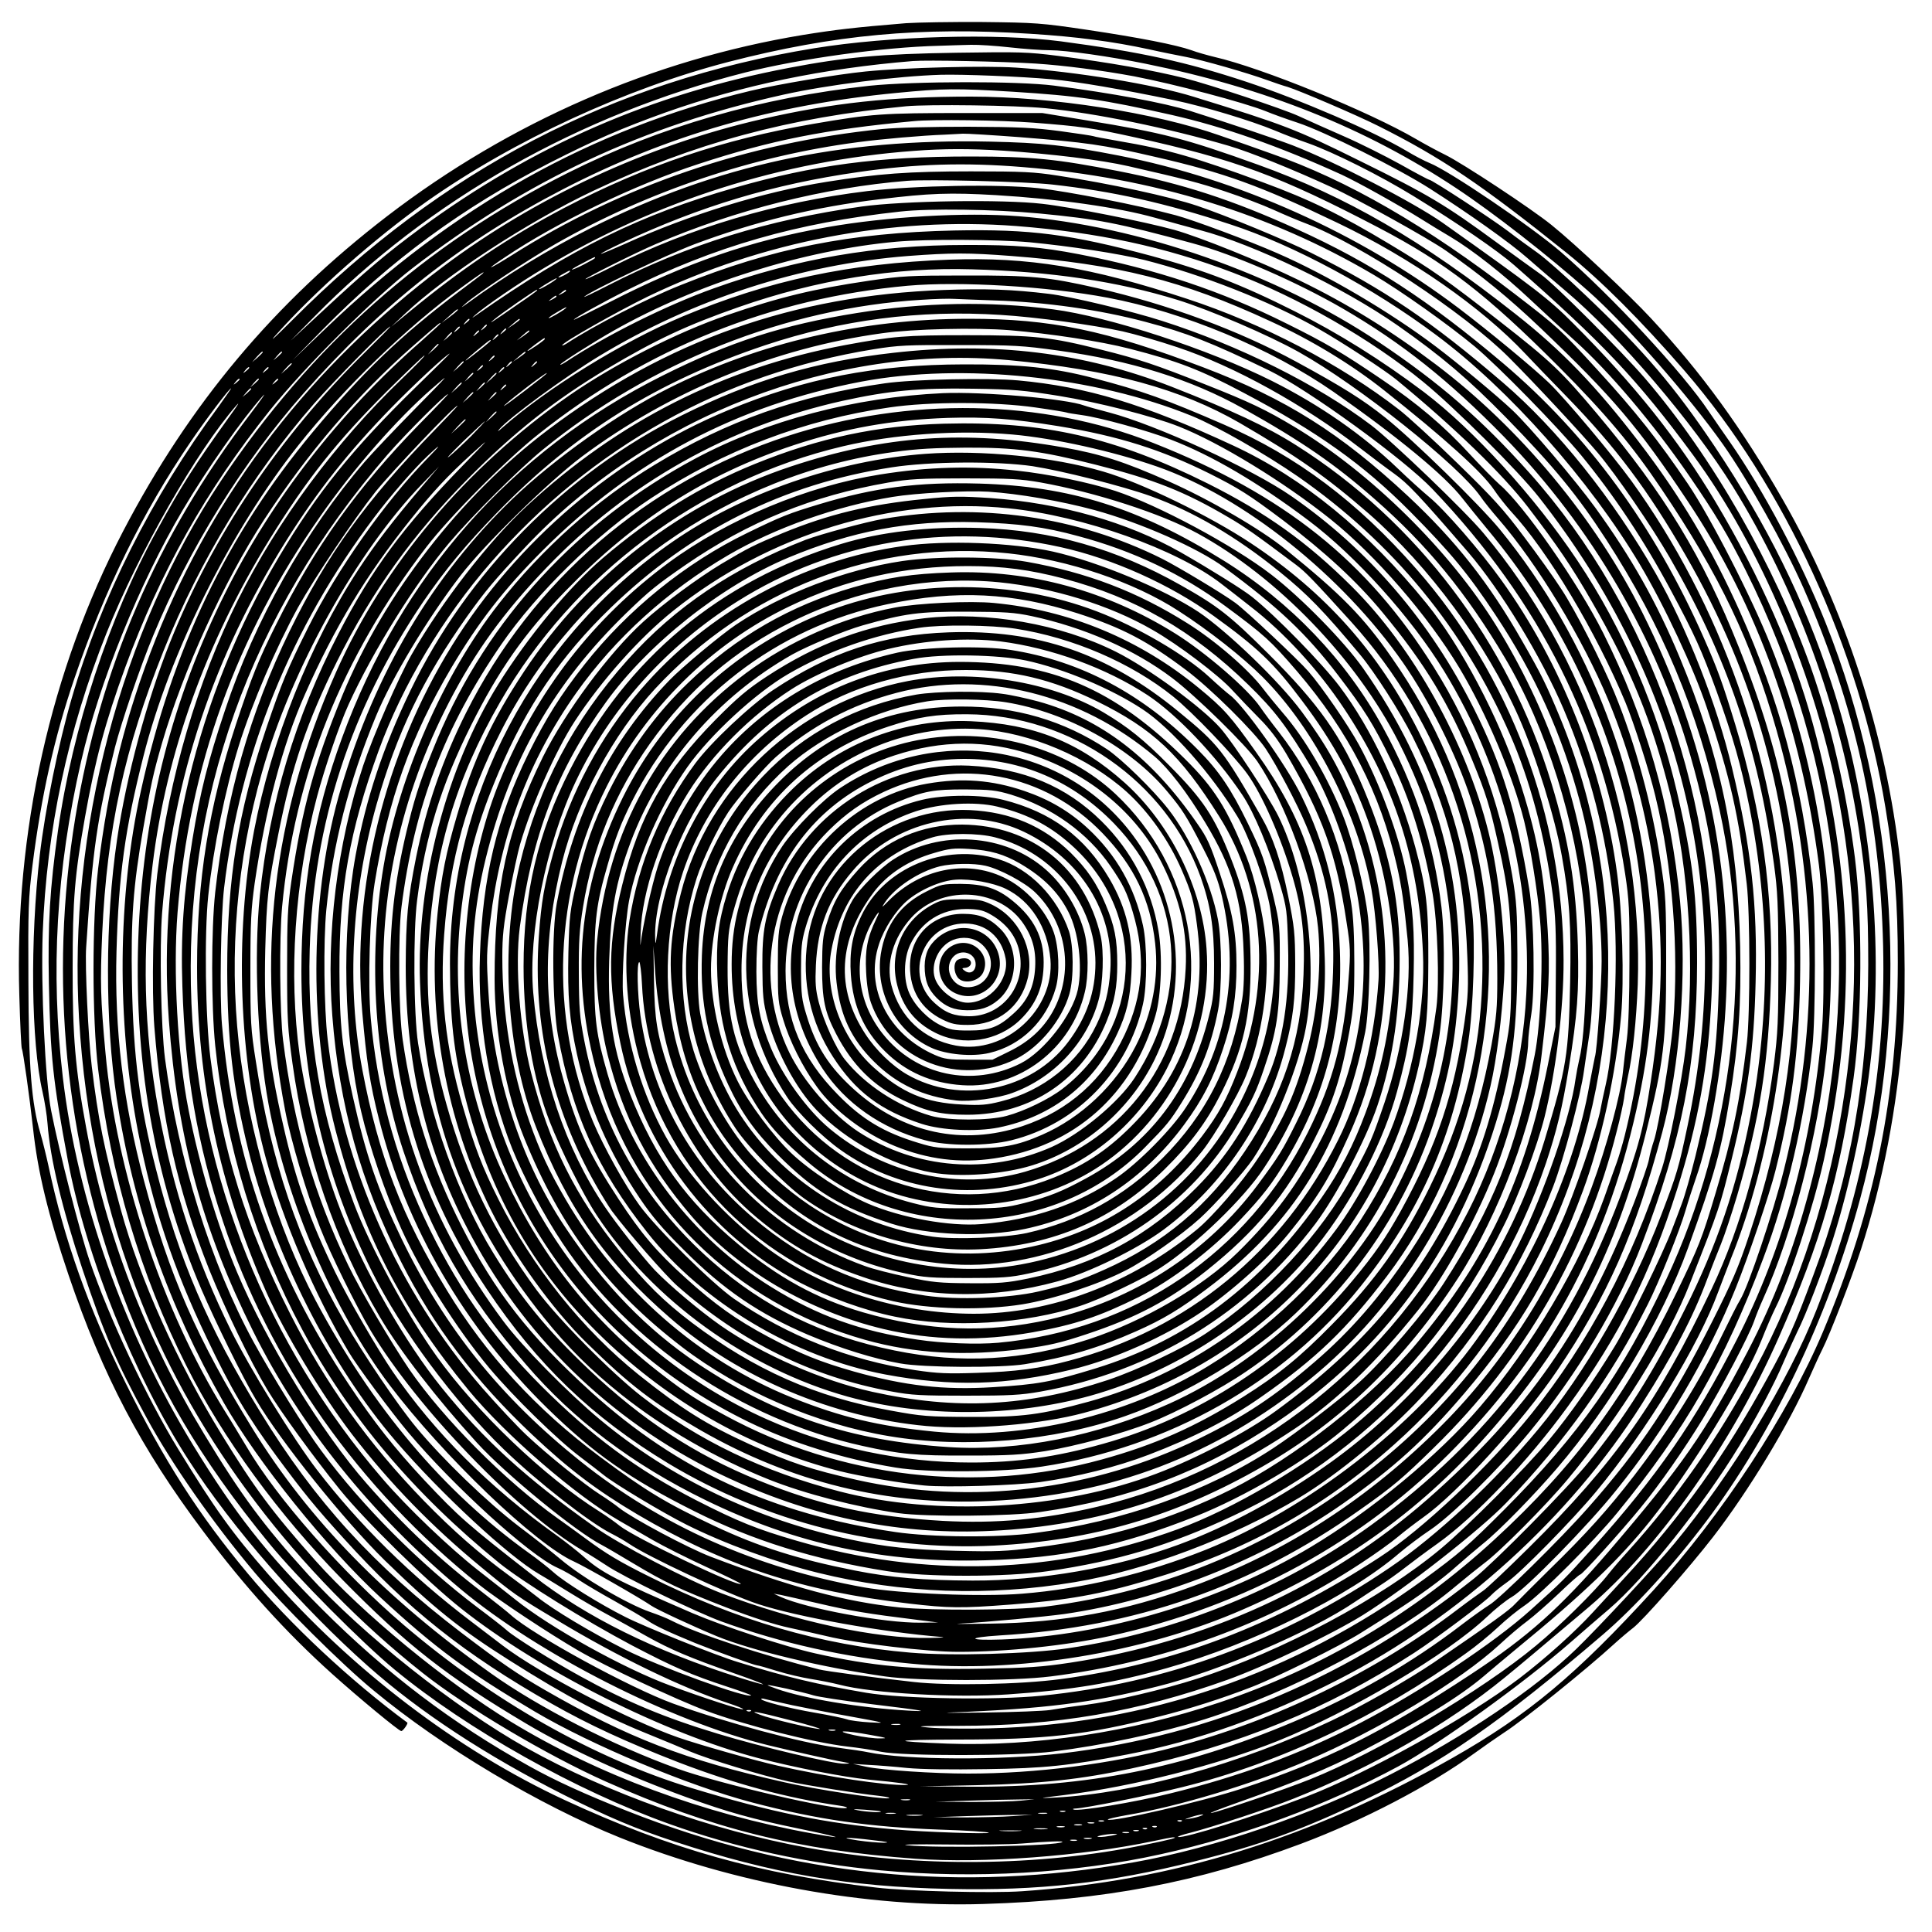 <?xml version="1.0" encoding="UTF-8" standalone="yes"?>
<svg version="1.0" xmlns="http://www.w3.org/2000/svg" width="100mm" height="100mm" viewBox="0 0 1000 1000" preserveAspectRatio="xMidYMid meet">
  <g transform="translate(0,1000) scale(0.1,-0.1)" fill="#000000" stroke="none">
    <path d="M4690 9880 c-269 -22 -368 -34 -535 -61 -776 -128 -1515 -450 -2150
-937 -586 -450 -1023 -971 -1368 -1632 -375 -719 -563 -1556 -537 -2402 4
-146 10 -270 13 -276 6 -9 40 -249 58 -412 24 -225 78 -447 184 -760 177 -521
376 -899 696 -1325 217 -290 429 -524 668 -739 139 -125 346 -296 358 -296 9
0 37 40 31 44 -292 215 -605 507 -825 771 -254 304 -434 585 -632 985 -192
387 -319 743 -400 1125 -12 55 -31 131 -42 169 -46 155 -61 340 -62 786 -2
378 0 432 21 600 45 358 113 664 217 968 157 461 354 863 603 1227 76 112 199
275 208 275 2 0 -28 -43 -66 -96 -344 -465 -607 -988 -759 -1509 -68 -232
-138 -578 -165 -810 -51 -440 -45 -970 14 -1226 11 -48 23 -122 26 -165 13
-179 76 -442 181 -754 111 -333 177 -485 331 -767 130 -239 342 -543 559 -801
138 -164 452 -477 617 -612 353 -293 859 -594 1276 -762 592 -237 1275 -362
1880 -343 624 19 1109 111 1645 312 320 120 668 302 895 467 47 34 117 83 155
108 97 62 426 327 569 458 34 31 78 68 99 84 51 39 291 312 414 471 184 238
396 588 497 822 24 54 54 121 68 148 41 81 152 369 201 520 113 349 186 726
218 1140 15 188 6 676 -16 870 -72 652 -286 1309 -608 1870 -210 367 -419 655
-682 938 -108 117 -393 385 -515 483 -105 85 -460 319 -550 363 -41 20 -109
57 -150 81 -245 143 -799 369 -1043 425 -37 9 -91 24 -120 35 -80 28 -267 65
-542 106 -237 35 -265 37 -540 40 -159 1 -337 -2 -395 -6z m645 -55 c239 -15
426 -40 611 -80 66 -15 153 -32 194 -40 82 -15 316 -82 420 -120 36 -13 83
-29 105 -35 61 -19 358 -146 469 -202 327 -164 532 -302 975 -657 179 -144
384 -349 611 -611 519 -600 903 -1437 1039 -2260 48 -291 64 -490 64 -800 0
-688 -119 -1276 -388 -1915 -177 -420 -524 -949 -876 -1335 -402 -440 -647
-645 -1041 -869 -733 -416 -1445 -637 -2228 -690 -155 -11 -594 0 -755 19
-607 70 -1061 198 -1612 453 -554 257 -1102 674 -1534 1168 -188 215 -277 339
-467 649 -162 264 -359 683 -458 974 -52 153 -156 558 -199 776 -31 154 -54
641 -44 920 20 534 130 1052 331 1555 167 417 466 941 671 1176 21 24 7 1 -31
-51 -183 -255 -252 -362 -380 -596 -248 -450 -437 -1026 -512 -1554 -42 -300
-53 -478 -47 -790 8 -379 20 -500 98 -915 94 -497 341 -1112 625 -1552 226
-351 584 -761 929 -1067 267 -237 608 -461 1013 -666 231 -116 370 -175 577
-243 503 -165 896 -233 1417 -244 467 -10 823 30 1273 143 340 85 553 162 875
316 400 191 703 401 1235 856 165 141 364 359 536 587 344 456 632 1059 797
1670 260 959 194 2047 -178 2980 -130 325 -320 684 -498 940 -31 44 -79 114
-107 155 -133 200 -504 599 -765 825 -151 131 -581 422 -680 461 -25 10 -79
38 -120 63 -172 102 -550 265 -830 358 -308 102 -544 154 -959 209 -330 43
-885 28 -1278 -36 -1044 -170 -1925 -629 -2698 -1405 -88 -88 -127 -124 -88
-80 204 229 514 503 783 693 449 316 1030 584 1562 722 547 141 995 182 1563
145z m-110 -70 c72 -8 166 -15 210 -15 82 0 309 -32 495 -70 622 -126 1137
-332 1606 -643 195 -129 478 -350 684 -533 196 -173 526 -550 698 -794 131
-186 318 -520 417 -744 266 -604 396 -1187 412 -1851 15 -646 -95 -1246 -345
-1885 -142 -363 -441 -854 -736 -1210 -93 -113 -391 -432 -507 -545 -213 -206
-574 -450 -959 -648 -398 -206 -912 -382 -1330 -456 -901 -161 -1769 -73
-2625 266 -217 86 -369 155 -505 231 -398 221 -741 481 -1076 816 -289 290
-447 491 -664 845 -357 584 -600 1268 -675 1906 -64 546 -34 1073 95 1635 92
403 302 923 527 1302 122 207 308 471 413 588 22 25 -7 -18 -66 -95 -481 -632
-777 -1314 -904 -2086 -137 -832 -54 -1680 242 -2463 181 -479 403 -857 760
-1293 143 -175 484 -518 652 -656 375 -309 940 -626 1421 -798 343 -123 713
-204 1095 -240 482 -45 1005 -15 1450 84 433 96 855 253 1229 455 210 114 646
428 891 642 63 55 152 132 198 171 184 157 487 537 674 844 84 138 184 325
229 433 23 53 55 124 71 157 45 88 134 321 185 480 91 287 166 648 199 957 65
623 -10 1324 -208 1927 -141 431 -330 812 -604 1222 -206 307 -362 490 -659
773 -104 100 -221 203 -260 230 -38 27 -106 76 -150 110 -86 65 -394 266 -408
266 -4 0 -72 36 -150 80 -78 43 -209 109 -292 145 -82 36 -188 83 -235 105
-81 37 -457 162 -587 195 -169 42 -381 80 -658 116 -157 20 -197 21 -525 16
-391 -6 -577 -23 -865 -78 -714 -136 -1323 -401 -1909 -831 -172 -127 -275
-213 -506 -428 l-165 -153 120 122 c595 607 1375 1049 2233 1266 281 71 712
131 1002 138 52 2 127 4 165 5 39 1 129 -5 200 -13z m135 -84 c152 -10 342
-35 510 -66 212 -41 567 -135 680 -180 36 -15 111 -42 166 -60 140 -46 520
-236 686 -342 203 -130 412 -278 503 -358 44 -39 134 -116 200 -172 277 -234
658 -680 865 -1013 326 -526 553 -1142 650 -1765 40 -261 50 -403 50 -708 -1
-578 -91 -1093 -284 -1607 -99 -267 -134 -344 -239 -535 -222 -404 -439 -708
-742 -1036 -38 -42 -110 -119 -159 -173 -92 -101 -248 -241 -383 -344 -266
-202 -785 -490 -1103 -612 -272 -104 -633 -217 -662 -208 -6 2 23 12 64 22
113 29 400 123 533 176 413 165 800 387 1091 625 92 75 157 130 439 368 358
304 742 849 983 1397 219 498 315 832 386 1340 44 315 47 822 7 1140 -44 345
-124 690 -228 985 -186 525 -510 1091 -857 1495 -122 142 -479 499 -541 540
-27 19 -131 94 -231 167 -263 193 -353 247 -709 422 -331 164 -387 185 -856
330 -206 64 -608 130 -919 151 -164 11 -581 0 -780 -20 -149 -15 -454 -66
-595 -100 -822 -197 -1542 -599 -2200 -1231 l-170 -163 155 158 c356 362 726
633 1175 863 238 121 372 179 600 261 398 141 816 228 1280 266 76 6 460 -2
635 -13z m80 -81 c134 -12 366 -52 635 -108 157 -33 397 -105 525 -158 47 -20
123 -49 170 -65 132 -47 374 -168 548 -275 231 -142 437 -284 519 -356 459
-403 640 -595 924 -980 355 -481 641 -1162 760 -1806 91 -498 100 -985 28
-1487 -74 -518 -234 -1015 -466 -1445 -191 -356 -406 -663 -657 -940 -33 -36
-77 -87 -99 -115 -70 -90 -249 -267 -377 -373 -279 -232 -821 -553 -1170 -692
-129 -52 -462 -165 -510 -174 -19 -3 46 22 145 57 286 101 457 172 640 266
295 153 500 279 625 385 36 31 111 94 168 141 348 285 535 465 695 665 210
263 483 707 574 932 24 61 57 137 72 167 74 146 197 525 251 766 170 769 152
1495 -57 2260 -101 371 -271 759 -505 1150 -191 319 -416 602 -735 921 -126
127 -199 183 -676 521 -149 105 -558 316 -777 401 -95 36 -333 116 -530 178
-136 42 -399 91 -705 131 -187 24 -723 23 -955 -1 -562 -61 -1083 -211 -1561
-451 -740 -371 -1330 -896 -1796 -1595 -519 -780 -791 -1809 -734 -2780 31
-524 135 -997 323 -1470 285 -718 810 -1409 1458 -1921 223 -176 639 -423 945
-560 548 -244 995 -356 1605 -400 346 -25 863 14 1227 91 51 11 98 20 104 20
32 0 -9 -11 -146 -39 -551 -113 -1178 -118 -1745 -15 -495 90 -1035 282 -1455
517 -371 208 -853 591 -1130 897 -233 257 -346 410 -537 725 -304 501 -511
1038 -612 1588 -56 301 -71 477 -70 827 0 355 11 483 64 781 52 293 106 495
208 774 182 496 418 917 748 1330 178 223 537 581 739 737 591 455 1193 737
1920 898 229 51 588 96 815 103 112 3 416 -9 570 -23z m-195 -65 c335 -21 464
-40 820 -120 271 -62 552 -160 879 -309 84 -39 287 -152 411 -229 44 -28 112
-69 151 -92 113 -67 277 -196 413 -324 69 -65 173 -161 231 -213 182 -164 404
-426 594 -702 136 -198 201 -307 291 -487 501 -1000 617 -2130 330 -3210 -84
-314 -183 -573 -319 -834 -221 -422 -337 -589 -719 -1035 -253 -294 -417 -441
-712 -635 -457 -301 -759 -452 -1185 -592 -206 -68 -679 -177 -696 -161 -2 3
42 13 98 23 268 45 645 159 929 280 371 158 799 416 1002 604 46 43 110 97
143 121 32 24 105 88 162 142 56 54 106 98 111 98 11 0 212 223 312 345 101
123 228 306 322 460 101 167 239 430 266 506 10 30 31 81 46 114 153 338 286
854 329 1275 73 718 -26 1446 -289 2110 -95 241 -311 662 -428 835 -151 223
-271 375 -468 590 -193 211 -203 220 -424 390 -466 359 -872 593 -1265 730
-69 25 -189 67 -267 94 -335 118 -867 201 -1287 201 -415 0 -715 -32 -1081
-116 -591 -135 -1175 -406 -1650 -763 -683 -513 -1185 -1164 -1488 -1926 -157
-396 -247 -756 -299 -1190 -32 -269 -32 -772 0 -1040 65 -545 218 -1061 456
-1533 189 -376 480 -774 811 -1111 331 -337 540 -500 953 -745 219 -130 523
-269 827 -379 210 -76 338 -112 580 -162 219 -45 258 -59 69 -25 -565 102
-1109 304 -1559 578 -338 206 -770 562 -1012 834 -228 257 -315 375 -486 653
-231 376 -423 804 -522 1165 -87 317 -117 467 -150 740 -18 146 -36 523 -29
617 33 506 57 669 149 1035 34 132 132 421 200 583 184 446 465 897 777 1250
408 462 818 784 1343 1056 537 278 1090 437 1725 498 246 24 309 24 605 6z
m165 -85 c258 -25 638 -103 951 -195 109 -32 334 -123 529 -213 134 -61 507
-268 595 -330 182 -127 322 -241 491 -402 374 -357 503 -509 760 -895 360
-539 587 -1171 679 -1885 22 -172 31 -656 16 -842 -50 -595 -198 -1137 -443
-1615 -215 -421 -411 -704 -745 -1076 -144 -160 -157 -173 -319 -319 -190
-172 -573 -425 -889 -589 -303 -157 -622 -275 -983 -363 -177 -44 -470 -93
-495 -82 -7 2 -2 5 9 5 53 2 377 67 554 111 504 125 1015 367 1470 694 47 33
120 93 163 133 42 40 105 91 140 114 81 55 358 332 478 479 352 429 556 785
755 1315 124 328 214 716 255 1095 17 153 17 701 1 850 -56 517 -171 944 -377
1406 -148 329 -306 595 -524 879 -222 289 -398 472 -636 659 -484 382 -876
609 -1335 774 -375 135 -492 165 -885 229 l-230 38 -400 0 c-429 0 -482 -4
-785 -56 -470 -81 -867 -215 -1289 -435 -284 -149 -531 -314 -801 -537 l-95
-78 70 66 c208 197 635 476 975 637 522 247 1014 380 1620 438 118 11 565 5
720 -10z m-60 -75 c245 -19 303 -27 525 -76 521 -115 749 -200 1260 -467 348
-182 558 -344 933 -720 242 -243 380 -407 531 -632 304 -450 466 -791 597
-1252 213 -753 226 -1520 38 -2271 -56 -224 -185 -607 -227 -675 -13 -20 -53
-100 -90 -176 -118 -244 -269 -486 -458 -733 -134 -174 -252 -305 -440 -488
-79 -78 -158 -157 -176 -176 -28 -32 -116 -95 -423 -305 -130 -88 -377 -229
-530 -301 -472 -224 -1015 -375 -1425 -397 -96 -5 -94 -4 45 13 355 44 794
156 1104 280 377 152 878 449 1081 641 44 42 103 89 130 104 72 41 396 371
541 553 256 317 472 683 619 1048 65 161 174 484 204 603 86 341 121 614 128
982 12 644 -77 1130 -318 1733 -186 466 -382 788 -734 1207 -184 219 -238 270
-499 474 -280 219 -353 270 -571 401 -258 155 -413 231 -660 322 -346 128
-491 170 -745 213 -68 12 -127 23 -130 25 -4 2 -81 14 -171 26 -137 18 -215
22 -479 23 -193 0 -365 -4 -445 -12 -693 -70 -1348 -293 -1917 -654 -123 -77
-145 -83 -35 -10 265 179 673 376 1002 483 375 123 655 179 1115 222 100 10
449 5 620 -8z m-71 -75 c341 -27 429 -39 696 -101 363 -83 547 -150 949 -343
380 -182 747 -438 972 -678 32 -34 129 -135 215 -223 251 -258 419 -481 613
-818 361 -624 544 -1285 563 -2027 12 -506 -61 -972 -234 -1495 -55 -166 -88
-241 -188 -440 -208 -413 -379 -669 -646 -970 -142 -161 -458 -472 -510 -502
-24 -15 -89 -61 -144 -103 -259 -199 -559 -371 -872 -503 -570 -240 -1066
-339 -1678 -335 l-250 2 295 6 c334 8 534 30 795 86 558 120 1015 308 1465
599 118 77 366 263 400 300 14 15 50 44 80 65 71 49 340 323 462 470 264 320
528 752 632 1035 21 55 50 132 65 170 208 515 318 1207 281 1775 -52 818 -333
1611 -796 2251 -98 135 -339 422 -425 506 -78 75 -308 266 -469 388 -513 388
-1140 669 -1760 790 -273 53 -393 66 -665 72 -776 17 -1413 -121 -2068 -448
-215 -108 -437 -243 -632 -385 -42 -30 -44 -31 -15 -5 60 53 318 224 465 308
478 273 1023 456 1565 527 118 16 335 35 450 39 36 2 78 4 94 5 17 1 149 -7
295 -18z m-84 -70 c242 -16 506 -48 645 -80 297 -68 363 -85 502 -131 81 -27
193 -69 250 -95 57 -26 131 -57 166 -70 283 -108 818 -460 1052 -694 132 -132
378 -396 461 -495 99 -118 277 -378 371 -540 297 -514 459 -989 540 -1588 19
-140 22 -208 23 -507 0 -305 -3 -366 -23 -525 -57 -437 -169 -843 -322 -1165
-277 -583 -502 -902 -947 -1341 -114 -113 -221 -214 -238 -224 -16 -11 -75
-53 -130 -95 -421 -321 -946 -577 -1465 -713 -332 -88 -718 -137 -1069 -137
-180 0 -444 18 -526 35 l-70 15 80 -5 c44 -2 134 -9 200 -16 74 -7 228 -9 410
-6 299 4 432 18 730 76 363 70 720 197 1091 387 630 323 1200 840 1571 1425
169 266 265 449 339 647 20 53 52 135 71 181 19 46 57 161 85 255 118 403 163
690 174 1111 12 453 -45 866 -185 1327 -65 213 -90 283 -163 448 -253 574
-600 1048 -1036 1418 -393 332 -682 520 -1072 697 -333 151 -588 234 -919 299
-320 63 -450 76 -768 76 -480 0 -809 -44 -1218 -161 -490 -140 -849 -316
-1335 -657 -30 -21 -31 -21 -10 -2 49 44 227 166 355 242 578 348 1237 557
1915 607 157 12 287 12 465 1z m101 -85 c672 -54 1278 -241 1815 -558 141 -83
390 -260 523 -371 125 -105 428 -415 549 -561 173 -211 325 -439 465 -700 124
-231 159 -309 237 -523 85 -237 127 -383 169 -595 107 -537 109 -1071 6 -1607
-71 -364 -173 -666 -339 -997 -159 -320 -315 -567 -500 -793 -110 -136 -482
-512 -591 -600 -640 -509 -1352 -812 -2130 -905 -318 -37 -815 -35 -1005 5
-22 5 -96 16 -165 25 -180 23 -577 130 -845 227 -225 82 -725 355 -840 458
-16 15 -82 67 -145 116 -219 167 -408 344 -601 564 -232 263 -518 730 -672
1095 -100 237 -195 553 -251 840 -57 285 -81 720 -57 1022 61 756 301 1426
739 2051 172 247 394 500 577 660 102 89 96 82 -86 -103 -108 -110 -226 -234
-261 -275 -310 -362 -570 -823 -723 -1285 -88 -262 -129 -425 -169 -670 -46
-282 -61 -498 -52 -760 14 -452 76 -814 210 -1217 242 -729 700 -1380 1328
-1882 89 -72 364 -254 511 -339 137 -80 504 -253 662 -312 201 -75 558 -165
730 -185 55 -6 134 -18 175 -27 112 -23 704 -23 890 1 258 32 555 95 785 167
450 142 989 428 1300 689 50 42 115 94 145 117 82 60 322 301 436 438 269 324
517 721 631 1012 155 395 154 394 214 635 86 348 118 584 126 923 10 405 -22
693 -122 1110 -79 332 -233 723 -395 1007 -222 388 -511 748 -790 987 -373
320 -616 484 -995 673 -130 65 -440 193 -589 243 -139 47 -453 115 -721 156
-122 19 -181 22 -450 22 -322 0 -481 -12 -745 -54 -329 -52 -714 -171 -1040
-319 -72 -32 -130 -56 -130 -54 0 3 48 28 108 56 407 191 784 304 1222 367
294 43 555 51 856 26z m149 -90 c315 -35 584 -95 925 -207 325 -106 738 -328
1065 -573 376 -280 793 -751 1052 -1185 128 -214 279 -538 348 -744 122 -365
165 -558 206 -911 18 -148 18 -676 1 -820 -36 -305 -75 -491 -162 -780 -72
-241 -86 -275 -202 -515 -259 -534 -525 -895 -943 -1279 -414 -381 -897 -667
-1426 -844 -456 -153 -954 -228 -1404 -212 -309 12 -290 20 46 21 466 0 671
24 1044 118 160 40 332 95 486 155 131 51 457 213 561 278 42 26 118 74 170
107 132 84 253 172 328 240 36 32 97 84 135 115 81 64 266 253 384 391 281
328 545 772 678 1140 140 389 171 501 217 782 45 277 59 481 53 778 -12 559
-103 992 -313 1497 -119 286 -250 518 -438 777 -98 135 -338 418 -427 502 -77
73 -280 242 -398 331 -234 177 -563 371 -821 483 -143 63 -435 172 -525 196
-194 52 -556 123 -710 140 -207 22 -638 14 -885 -15 -469 -57 -917 -189 -1320
-391 -77 -39 -140 -68 -140 -65 0 7 266 140 365 182 408 176 874 293 1300 327
111 9 617 -4 750 -19z m-290 -55 c318 -19 632 -63 823 -117 70 -20 175 -48
233 -64 279 -73 741 -296 1024 -494 228 -160 364 -276 560 -476 247 -253 371
-404 518 -631 291 -449 474 -886 588 -1403 173 -794 73 -1681 -276 -2426 -226
-484 -451 -804 -838 -1192 -189 -189 -234 -228 -416 -361 -670 -489 -1438
-753 -2251 -772 -118 -3 -258 -1 -310 4 -81 7 -59 9 150 9 507 0 928 72 1395
239 199 72 537 234 700 335 219 137 605 439 741 580 302 314 548 659 733 1028
57 112 167 386 196 488 13 45 37 119 53 165 71 199 135 564 153 873 43 717
-98 1390 -429 2052 -246 490 -632 955 -1068 1285 -233 176 -459 316 -709 437
-199 97 -512 223 -646 261 -151 42 -539 119 -684 135 -206 24 -718 16 -935
-14 -488 -69 -900 -197 -1310 -407 -80 -41 -136 -68 -125 -59 43 35 428 217
570 271 312 117 622 193 960 233 256 31 361 35 600 21z m225 -95 c301 -29 402
-48 792 -154 215 -58 538 -199 778 -338 308 -179 552 -374 836 -665 452 -465
789 -1041 963 -1648 117 -407 158 -730 148 -1168 -8 -357 -34 -550 -121 -904
-25 -101 -57 -212 -71 -248 -13 -36 -36 -96 -51 -135 -46 -122 -224 -486 -297
-605 -108 -177 -230 -351 -340 -484 -121 -146 -415 -441 -558 -561 -305 -255
-824 -533 -1263 -674 -170 -55 -432 -117 -581 -136 -66 -8 -147 -20 -180 -26
-33 -5 -184 -11 -335 -13 -151 -2 -234 -2 -185 0 490 19 738 50 1076 135 316
78 798 285 1024 439 39 26 97 64 130 85 33 21 89 61 125 89 36 28 112 85 170
126 195 139 468 425 675 710 265 364 425 681 565 1122 110 347 163 641 179
1006 45 983 -308 1996 -945 2707 -247 276 -462 463 -774 672 -531 356 -1248
606 -1870 654 -273 21 -679 -2 -990 -57 -394 -69 -730 -185 -1127 -389 -101
-51 -183 -92 -183 -90 0 7 145 88 277 154 451 225 877 348 1413 406 153 17
484 12 720 -10z m-119 -65 c420 -33 768 -107 1120 -241 340 -129 717 -345 986
-566 164 -134 492 -461 598 -596 750 -954 1018 -2086 770 -3253 -47 -222 -54
-247 -137 -464 -149 -392 -392 -814 -638 -1110 -225 -271 -525 -550 -765 -713
-558 -379 -1159 -600 -1805 -664 -237 -24 -722 -16 -905 15 -257 44 -406 79
-665 159 -110 33 -482 182 -584 234 -128 64 -315 180 -370 230 -28 25 -85 70
-126 99 -443 317 -813 755 -1107 1310 -200 378 -345 862 -397 1332 -51 462
-10 943 120 1400 152 534 490 1143 830 1494 l86 89 -89 -105 c-151 -177 -244
-300 -329 -430 -251 -384 -450 -886 -539 -1350 -102 -538 -79 -1185 61 -1695
89 -324 251 -703 429 -1003 39 -67 222 -314 309 -417 231 -275 629 -637 770
-699 30 -13 81 -42 114 -65 33 -22 116 -71 185 -109 69 -39 145 -83 169 -100
41 -28 107 -59 248 -117 97 -39 306 -115 319 -115 6 0 52 -13 103 -29 51 -16
129 -34 173 -41 44 -7 111 -20 150 -30 170 -45 603 -69 875 -50 324 22 548 59
820 136 444 125 945 373 1204 596 38 32 110 87 160 120 110 74 351 311 508
500 251 304 463 657 586 978 208 544 285 933 286 1455 0 344 -21 531 -104 885
-100 429 -278 844 -515 1198 -221 331 -538 678 -795 873 -218 164 -443 305
-669 418 -278 140 -469 213 -740 286 -420 113 -628 140 -1021 132 -541 -12
-940 -91 -1415 -282 -181 -72 -452 -211 -592 -303 -13 -8 -23 -12 -23 -9 0 14
287 176 445 253 594 286 1259 413 1906 364z m69 -84 c208 -20 463 -59 591 -91
301 -76 650 -213 902 -356 123 -70 340 -212 402 -262 305 -251 552 -490 684
-662 152 -199 226 -307 331 -490 202 -351 309 -612 404 -990 99 -396 130 -901
81 -1320 -19 -166 -88 -516 -122 -620 -154 -477 -382 -906 -674 -1270 -221
-275 -564 -600 -789 -746 -538 -351 -1065 -552 -1650 -630 -208 -28 -584 -35
-760 -15 -225 25 -453 56 -490 65 -298 75 -627 183 -761 251 -24 13 -75 33
-113 46 -119 41 -352 178 -464 273 -37 31 -134 109 -217 171 -166 127 -391
344 -529 510 -96 115 -277 382 -376 555 -237 411 -377 824 -456 1343 -26 163
-28 201 -28 472 0 251 4 318 22 447 55 380 146 722 260 978 154 349 318 620
548 907 117 146 189 223 317 340 97 87 95 85 -44 -58 -310 -318 -475 -541
-647 -874 -223 -430 -358 -880 -407 -1354 -32 -315 -13 -769 45 -1081 92 -500
340 -1074 625 -1452 279 -369 757 -827 957 -916 54 -24 351 -194 399 -228 27
-19 214 -106 339 -158 180 -74 548 -162 870 -208 173 -25 664 -25 860 0 585
74 1127 272 1605 586 72 47 157 108 190 136 33 28 92 73 130 100 175 123 516
497 694 760 263 389 404 709 545 1235 91 340 128 815 92 1195 -48 497 -176
945 -398 1389 -127 254 -412 663 -536 768 -27 24 -97 95 -155 158 -133 145
-271 262 -458 388 -199 135 -285 186 -489 287 -338 169 -674 281 -1075 359
-197 38 -327 49 -585 48 -466 0 -878 -71 -1304 -224 -247 -88 -561 -245 -768
-382 -16 -10 -28 -16 -28 -13 0 7 169 115 277 176 429 243 984 417 1463 460
157 14 523 12 690 -3z m-95 -71 c550 -42 884 -126 1339 -337 214 -98 424 -226
591 -359 312 -247 507 -423 568 -514 22 -33 61 -82 86 -110 191 -205 442 -625
594 -990 43 -104 124 -355 155 -485 89 -364 123 -798 92 -1177 -13 -159 -75
-535 -99 -606 -10 -29 -22 -73 -26 -98 -4 -24 -39 -125 -77 -224 -246 -640
-555 -1084 -1068 -1534 -512 -449 -1150 -741 -1850 -847 -146 -22 -221 -27
-449 -31 -360 -7 -576 13 -871 79 -156 35 -476 140 -635 208 -400 173 -472
210 -569 297 -27 24 -88 72 -135 106 -348 249 -631 531 -848 847 -79 116 -232
379 -298 515 -131 269 -204 474 -268 756 -81 351 -102 564 -94 914 7 267 14
330 68 600 69 348 150 584 305 895 180 360 391 654 675 941 240 243 455 412
724 572 251 149 408 223 680 318 400 140 810 207 1205 195 412 -11 756 -63
1064 -158 168 -52 474 -183 630 -271 306 -171 827 -586 939 -747 17 -25 58
-76 92 -115 203 -234 438 -622 570 -940 116 -281 200 -593 240 -895 47 -363
41 -675 -21 -1080 -36 -237 -65 -347 -159 -597 -267 -711 -678 -1253 -1288
-1697 -451 -327 -1010 -555 -1567 -637 -200 -30 -609 -41 -818 -23 -462 39
-899 167 -1352 394 -155 77 -223 118 -327 195 -44 33 -110 80 -145 105 -271
192 -594 517 -770 773 -93 137 -254 410 -315 537 -179 371 -284 736 -338 1167
-17 139 -20 524 -5 688 64 681 310 1294 748 1865 121 157 414 453 582 585 558
443 1203 702 1908 766 269 24 724 -3 1036 -62 393 -74 846 -263 1168 -487 333
-233 578 -435 668 -552 25 -32 84 -105 131 -162 725 -871 986 -2026 708 -3138
-12 -47 -30 -107 -40 -135 -10 -27 -39 -108 -64 -180 -124 -346 -381 -780
-644 -1086 -216 -252 -562 -538 -876 -726 -469 -281 -1067 -460 -1600 -479
-176 -6 -185 10 -11 21 701 42 1302 251 1866 651 168 118 221 163 384 323 468
457 789 1015 945 1639 17 64 33 140 37 167 3 28 13 78 20 113 25 110 44 292
51 477 28 842 -265 1700 -799 2336 -93 112 -477 480 -582 559 -278 210 -683
412 -1081 539 -154 50 -480 128 -585 140 -189 23 -329 28 -545 20 -776 -28
-1436 -261 -2050 -725 -451 -340 -849 -854 -1062 -1371 -146 -356 -209 -586
-265 -965 -19 -132 -22 -194 -22 -448 0 -268 3 -314 28 -495 64 -463 222 -922
453 -1313 101 -172 294 -422 503 -651 148 -162 514 -462 647 -529 23 -12 94
-54 159 -93 167 -100 241 -135 483 -229 137 -53 254 -90 325 -105 61 -13 149
-33 196 -44 157 -38 521 -81 680 -81 251 0 556 32 785 82 698 152 1319 492
1795 984 498 515 791 1074 944 1804 61 290 82 567 66 865 -41 774 -317 1501
-787 2075 -106 129 -449 464 -592 578 -116 93 -223 160 -462 290 -298 162
-663 297 -1031 381 -255 58 -339 66 -688 65 -278 0 -322 -2 -492 -27 -285 -42
-464 -85 -734 -178 -260 -89 -586 -255 -819 -417 -532 -370 -960 -878 -1206
-1432 -330 -745 -415 -1475 -263 -2268 29 -154 112 -432 181 -607 53 -136 188
-409 262 -533 240 -400 757 -937 1096 -1137 44 -26 99 -61 123 -77 81 -56 467
-244 597 -291 308 -112 640 -186 980 -218 544 -53 1204 55 1720 281 536 234
936 525 1296 941 402 464 636 916 788 1524 93 372 105 471 105 880 0 319 -2
351 -28 520 -45 300 -131 616 -240 880 -65 158 -202 426 -274 535 -37 58 -125
181 -194 272 -105 141 -160 201 -344 380 -120 117 -257 243 -304 279 -301 233
-702 443 -1095 572 -500 165 -822 218 -1231 203 -521 -19 -933 -107 -1381
-294 -309 -130 -701 -371 -933 -576 -23 -20 -28 -23 -15 -7 50 59 335 268 518
379 486 294 1043 474 1597 517 226 17 314 17 535 0z m-2155 -10 c0 -3 -27 -18
-60 -35 -33 -17 -60 -28 -60 -25 0 2 26 18 58 34 64 34 62 33 62 26z m-130
-70 c0 -2 -13 -11 -30 -20 -38 -19 -40 -11 -2 9 31 17 32 18 32 11z m-455 -14
c-6 -5 -59 -46 -120 -91 -299 -225 -494 -412 -755 -725 -446 -536 -728 -1123
-890 -1855 -122 -548 -127 -1194 -15 -1770 74 -379 181 -702 353 -1061 126
-266 213 -412 364 -617 139 -188 201 -264 349 -427 329 -363 620 -595 1074
-853 194 -110 387 -199 660 -305 290 -111 556 -183 830 -223 28 -4 44 -9 37
-12 -49 -16 -663 126 -877 204 -333 120 -716 316 -963 492 -546 389 -941 793
-1231 1261 -291 470 -436 801 -566 1291 -108 407 -153 780 -142 1185 11 396
44 634 139 1009 135 535 450 1167 803 1612 235 296 560 611 842 815 97 71 134
95 108 70z m380 -29 c-18 -15 -85 -54 -85 -48 0 3 19 16 43 30 43 26 59 33 42
18z m-100 -60 c-6 -5 -41 -31 -80 -57 -154 -107 -171 -117 -140 -91 32 29 216
156 224 156 3 0 1 -4 -4 -8z m155 3 c0 -2 -10 -9 -22 -15 -22 -11 -22 -10 -4
4 21 17 26 19 26 11z m-50 -30 c0 -2 -10 -9 -22 -15 -22 -11 -22 -10 -4 4 21
17 26 19 26 11z m2265 -20 c266 -8 547 -48 784 -111 214 -57 337 -105 639
-251 201 -98 698 -458 847 -615 560 -588 880 -1229 997 -1993 20 -132 23 -187
22 -450 0 -186 -5 -338 -13 -400 -7 -55 -17 -134 -21 -175 -12 -118 -84 -385
-161 -594 -169 -462 -445 -901 -772 -1229 -384 -385 -807 -658 -1292 -837
-352 -130 -674 -189 -1050 -194 -126 -2 -198 -2 -160 0 145 8 444 36 545 50
506 74 1026 281 1442 572 262 184 421 328 629 572 288 339 457 627 612 1046
95 257 171 604 198 909 16 181 6 539 -21 735 -74 546 -287 1085 -601 1520
-106 148 -291 361 -371 427 -35 29 -108 95 -163 148 -181 174 -402 328 -651
453 -329 165 -844 333 -1134 371 -327 43 -671 36 -1014 -19 -386 -62 -657
-149 -1008 -325 -780 -390 -1351 -1035 -1658 -1875 -144 -392 -210 -771 -210
-1206 0 -552 121 -1065 367 -1559 150 -300 423 -668 681 -917 175 -169 440
-376 553 -434 30 -15 72 -39 94 -54 99 -68 517 -263 670 -313 201 -66 648
-146 950 -170 22 -2 -7 -4 -65 -5 -274 -5 -696 86 -1075 231 -172 66 -530 253
-659 345 -356 252 -575 453 -792 722 -189 234 -400 604 -519 910 -92 235 -179
567 -214 810 -58 416 -26 901 90 1337 39 147 118 378 163 476 126 277 347 631
521 837 123 145 361 382 485 483 555 453 1263 733 1956 775 71 5 149 7 174 5
25 -1 117 -5 205 -8z m-2220 -43 c-18 -15 -85 -54 -85 -48 0 3 19 16 43 30 43
26 59 33 42 18z m-555 -6 c0 -2 -19 -19 -42 -36 l-43 -32 40 36 c40 36 45 39
45 32z m2810 -26 c182 -11 480 -52 630 -85 63 -14 191 -51 283 -82 295 -98
655 -297 953 -527 51 -39 126 -96 168 -126 74 -53 125 -107 385 -408 169 -197
377 -538 494 -812 136 -320 222 -653 258 -1000 27 -261 6 -750 -40 -945 -10
-44 -22 -99 -26 -123 -13 -83 -143 -459 -204 -592 -240 -524 -543 -919 -966
-1259 -502 -404 -1076 -648 -1705 -727 -154 -19 -585 -21 -755 -4 -280 29
-563 105 -975 262 -120 46 -405 198 -475 253 -22 18 -67 49 -100 70 -80 51
-269 203 -379 306 -49 46 -152 156 -229 244 -435 500 -725 1153 -801 1805 -19
161 -23 505 -7 670 33 338 117 665 257 1003 83 200 265 503 437 727 127 165
454 485 628 616 454 339 999 563 1554 639 162 23 487 30 660 16 213 -18 470
-57 622 -96 249 -64 364 -108 588 -227 383 -202 622 -372 865 -617 206 -208
300 -321 440 -533 205 -308 345 -619 439 -973 66 -245 111 -580 111 -820 0
-118 -24 -468 -35 -496 -2 -8 -15 -75 -29 -149 -74 -421 -289 -904 -584 -1315
-322 -448 -871 -874 -1402 -1087 -308 -123 -634 -202 -950 -227 -209 -17 -633
0 -819 33 -560 101 -1046 317 -1466 652 -412 329 -701 688 -925 1149 -125 259
-187 438 -254 740 -55 247 -68 367 -69 645 -2 426 52 731 203 1145 122 336
334 691 582 975 521 597 1202 976 1978 1102 130 21 176 23 450 22 276 0 324
-3 504 -28 380 -52 690 -149 960 -300 307 -172 475 -288 681 -469 273 -239
475 -486 675 -823 214 -361 370 -857 410 -1304 20 -228 7 -643 -25 -770 -7
-30 -16 -77 -20 -105 -26 -194 -161 -586 -292 -850 -213 -427 -577 -849 -978
-1136 -254 -181 -527 -329 -784 -424 -322 -119 -713 -187 -1066 -186 -256 1
-423 15 -610 52 -297 59 -496 122 -730 232 -246 116 -354 181 -590 357 -330
246 -588 527 -791 860 -232 380 -355 700 -439 1145 -81 430 -55 915 74 1371
105 371 242 654 469 974 96 134 137 183 300 357 637 679 1605 1053 2503 969
529 -50 889 -148 1197 -326 299 -174 446 -277 665 -467 314 -274 612 -678 779
-1057 89 -203 186 -516 222 -716 40 -225 49 -356 43 -655 -8 -374 -18 -440
-132 -816 -174 -572 -517 -1086 -985 -1477 -258 -215 -629 -433 -913 -537
-639 -234 -1309 -254 -1973 -60 -210 61 -303 99 -521 210 -305 157 -541 331
-804 594 -260 261 -443 525 -605 872 -152 327 -244 673 -275 1029 -16 178 -5
543 20 698 70 434 187 760 398 1117 140 236 272 406 472 606 466 466 1006 752
1651 874 521 98 1207 27 1709 -178 128 -52 381 -197 550 -314 492 -343 857
-787 1096 -1333 105 -239 181 -525 222 -832 14 -104 18 -193 16 -408 l-2 -275
-40 -200 c-119 -589 -314 -1004 -680 -1440 -232 -278 -626 -587 -960 -755
-314 -157 -640 -254 -1011 -300 -153 -20 -205 -22 -410 -17 -237 6 -361 19
-545 58 -486 102 -932 316 -1299 621 -168 140 -406 382 -501 510 -376 504
-579 1057 -616 1673 -31 520 84 1044 335 1530 134 260 286 470 507 699 417
435 944 731 1529 861 241 53 398 68 677 63 211 -3 261 -8 443 -37 204 -33 486
-105 620 -158 213 -84 543 -286 785 -479 237 -190 504 -498 668 -770 138 -230
278 -560 336 -794 31 -125 70 -366 82 -510 18 -197 4 -541 -27 -699 -98 -494
-216 -788 -471 -1183 -93 -143 -309 -397 -439 -514 -101 -90 -321 -259 -444
-340 -343 -225 -780 -380 -1235 -439 -187 -25 -535 -22 -719 5 -636 93 -1128
320 -1575 724 -320 290 -500 520 -670 856 -160 314 -257 622 -307 970 -21 144
-24 539 -6 685 66 521 222 931 517 1360 183 266 500 576 776 757 374 247 793
406 1232 469 210 31 547 30 756 0 85 -12 157 -24 161 -26 3 -2 40 -8 83 -14
94 -13 338 -80 456 -126 214 -82 455 -224 714 -419 246 -185 533 -504 702
-780 305 -499 455 -1088 425 -1671 -19 -382 -126 -783 -300 -1124 -394 -775
-1099 -1336 -1920 -1530 -281 -66 -525 -88 -801 -73 -367 21 -635 80 -954 210
-330 134 -597 309 -879 575 -212 201 -350 368 -493 602 -180 292 -332 717
-389 1085 -23 146 -26 580 -5 740 42 329 125 597 279 905 142 285 277 478 487
694 360 371 728 606 1184 757 267 88 509 131 796 141 201 6 335 -4 575 -43
309 -51 531 -121 780 -245 153 -77 201 -107 381 -242 216 -163 384 -318 515
-477 220 -265 346 -474 467 -771 68 -166 89 -233 132 -427 56 -248 68 -373 67
-657 -1 -232 -3 -262 -31 -410 -53 -289 -118 -504 -211 -701 -233 -494 -516
-831 -976 -1167 -148 -108 -410 -246 -619 -325 -490 -186 -1134 -222 -1638
-92 -399 104 -729 262 -1027 493 -161 126 -430 399 -542 549 -220 298 -363
592 -466 958 -83 291 -111 548 -93 845 28 464 140 842 369 1240 380 661 1035
1151 1775 1325 265 63 596 86 877 61 217 -19 522 -87 749 -166 447 -156 958
-563 1273 -1015 136 -196 278 -480 351 -705 97 -298 137 -570 137 -928 0 -155
-4 -199 -30 -345 -77 -420 -207 -750 -424 -1077 -153 -229 -305 -404 -491
-564 -209 -180 -363 -282 -600 -398 -551 -269 -1179 -345 -1770 -213 -238 54
-342 88 -554 184 -224 102 -353 183 -576 361 -290 233 -549 557 -724 905 -87
174 -123 268 -186 485 -90 309 -119 579 -96 888 29 394 118 708 299 1062 395
769 1177 1322 2032 1436 114 16 212 21 370 22 255 1 385 -16 670 -88 302 -76
460 -138 689 -273 83 -48 141 -89 350 -246 50 -38 85 -74 286 -296 470 -520
714 -1219 674 -1930 -19 -342 -107 -667 -269 -995 -141 -286 -284 -487 -505
-710 -170 -173 -278 -260 -460 -375 -249 -156 -459 -249 -731 -324 -648 -179
-1352 -97 -1949 227 -146 79 -200 114 -325 210 -359 275 -619 601 -817 1022
-205 435 -284 930 -223 1406 31 251 82 434 192 694 145 342 320 599 580 850
412 399 894 640 1453 726 197 31 545 33 730 6 149 -23 463 -102 611 -155 220
-79 444 -210 668 -392 145 -117 228 -203 417 -430 74 -89 207 -296 270 -422
187 -373 268 -696 284 -1143 6 -155 4 -201 -14 -330 -54 -376 -143 -642 -329
-980 -77 -139 -137 -227 -251 -363 -340 -408 -796 -707 -1291 -845 -245 -69
-445 -97 -685 -97 -361 0 -726 77 -1052 222 -859 381 -1446 1214 -1519 2158
-20 266 -2 492 60 746 126 511 354 908 727 1270 123 119 157 146 309 251 323
222 655 357 1046 425 111 19 166 22 399 22 233 0 287 -3 390 -21 285 -51 625
-161 814 -264 413 -226 820 -648 1040 -1079 148 -290 232 -574 266 -895 52
-496 -45 -979 -290 -1443 -240 -453 -690 -874 -1162 -1087 -374 -169 -782
-249 -1144 -225 -508 33 -890 161 -1299 433 -261 175 -483 403 -686 707 -226
337 -370 780 -396 1216 -11 177 -10 205 10 370 53 444 201 834 445 1178 201
283 472 529 787 713 242 141 561 254 850 301 119 20 383 34 495 27 157 -10
376 -48 550 -95 238 -65 537 -197 672 -297 281 -207 423 -341 589 -558 133
-174 182 -251 274 -440 99 -201 170 -429 215 -690 26 -152 36 -460 20 -588
-58 -436 -176 -767 -392 -1101 -187 -288 -480 -569 -793 -759 -415 -254 -952
-381 -1415 -337 -287 28 -480 74 -733 175 -485 195 -900 558 -1175 1028 -87
150 -133 249 -187 402 -92 265 -140 555 -140 852 0 109 6 165 35 320 20 104
45 222 57 263 58 200 184 485 283 637 138 211 334 431 510 572 495 396 1136
592 1736 530 385 -39 871 -212 1101 -391 31 -24 100 -77 154 -120 171 -132
347 -324 480 -524 259 -388 389 -788 409 -1264 12 -267 -43 -586 -151 -880
-65 -174 -191 -410 -299 -555 -324 -438 -773 -750 -1280 -890 -249 -68 -341
-80 -610 -79 -224 1 -252 3 -415 33 -388 70 -706 211 -1029 455 -145 110 -241
205 -370 365 -236 295 -367 558 -462 928 -59 233 -84 554 -59 750 63 479 192
816 446 1168 220 304 597 603 945 749 331 138 623 193 974 183 221 -7 351 -24
526 -72 285 -76 538 -197 761 -362 202 -149 235 -179 371 -337 268 -313 431
-631 517 -1006 26 -115 37 -194 56 -385 22 -238 -23 -556 -120 -843 -65 -190
-75 -213 -161 -372 -166 -308 -454 -618 -765 -823 -119 -78 -354 -189 -506
-240 -417 -138 -785 -157 -1219 -61 -260 58 -570 193 -785 343 -111 78 -266
209 -341 287 -60 64 -197 236 -258 327 -206 305 -335 691 -371 1109 -27 306
66 768 220 1093 178 377 470 702 838 933 495 311 1085 410 1672 280 268 -59
567 -193 792 -356 226 -163 312 -245 455 -436 166 -219 275 -421 355 -656 91
-269 138 -586 119 -818 -20 -249 -63 -447 -143 -662 -61 -164 -131 -301 -228
-440 -310 -448 -692 -736 -1170 -883 -228 -70 -299 -83 -531 -97 -254 -16
-455 7 -719 81 -178 51 -275 90 -446 181 -166 89 -274 166 -425 303 -150 135
-232 232 -347 408 -148 225 -211 360 -280 598 -111 380 -115 739 -12 1150 80
317 264 659 480 893 478 517 1148 774 1828 702 311 -33 651 -148 882 -298 157
-101 332 -239 435 -342 269 -269 493 -706 564 -1101 22 -121 42 -381 36 -470
-20 -302 -95 -599 -209 -826 -289 -578 -780 -981 -1392 -1142 -149 -40 -278
-57 -479 -63 -151 -5 -202 -3 -317 14 -343 52 -663 178 -941 371 -113 80 -398
361 -486 481 -74 101 -187 304 -241 433 -230 551 -204 1191 70 1736 202 403
542 739 945 932 293 141 595 209 925 209 182 0 322 -19 497 -65 369 -98 665
-268 953 -548 139 -135 201 -217 335 -442 93 -157 192 -434 229 -640 80 -448
19 -870 -182 -1265 -120 -235 -243 -403 -435 -592 -181 -178 -486 -356 -771
-450 -338 -110 -658 -129 -1006 -58 -374 76 -674 223 -946 462 -352 311 -574
695 -660 1143 -24 122 -27 166 -28 345 -1 168 3 231 22 347 49 305 166 591
346 844 198 279 440 486 741 634 334 165 714 236 1068 201 278 -28 571 -118
792 -246 132 -75 345 -236 415 -314 36 -39 99 -105 140 -146 52 -52 94 -108
137 -180 189 -325 260 -522 313 -875 20 -127 21 -153 10 -292 -23 -317 -80
-532 -211 -795 -313 -625 -900 -1024 -1602 -1088 -109 -10 -293 -3 -417 16
-297 44 -519 124 -759 273 -404 250 -717 658 -846 1101 -60 209 -69 278 -69
540 1 263 10 341 70 547 39 137 68 212 124 323 266 529 749 903 1325 1023 355
75 648 60 984 -48 229 -74 359 -142 560 -293 126 -94 354 -320 412 -407 59
-89 164 -287 209 -396 102 -243 144 -453 141 -704 -3 -319 -63 -581 -192 -837
-71 -143 -89 -172 -197 -318 -262 -353 -645 -601 -1082 -700 -320 -72 -628
-60 -965 38 -238 70 -435 178 -644 352 -269 224 -429 446 -559 775 -89 226
-117 404 -109 690 8 266 33 405 112 618 152 405 449 750 835 969 80 45 273
125 365 151 219 62 292 72 540 71 198 -1 245 -4 335 -23 271 -58 533 -173 728
-321 122 -92 383 -348 440 -431 145 -214 289 -607 314 -859 18 -184 0 -413
-50 -610 -61 -240 -124 -383 -261 -586 -84 -127 -236 -303 -317 -369 -342
-280 -754 -435 -1154 -435 -394 1 -786 127 -1080 348 -210 158 -405 374 -514
569 -121 218 -200 478 -221 733 -8 95 10 374 31 488 40 213 163 496 302 692
118 167 355 385 523 482 207 120 446 204 680 239 113 17 371 14 495 -5 296
-46 598 -176 816 -351 100 -81 316 -306 385 -402 76 -106 174 -329 233 -531
49 -166 65 -304 57 -506 -12 -339 -105 -619 -305 -917 -187 -279 -420 -475
-726 -611 -128 -57 -192 -78 -342 -113 -152 -35 -420 -45 -584 -21 -346 51
-624 176 -891 402 -321 271 -526 639 -584 1047 -16 112 -20 277 -6 277 4 0 11
-53 14 -117 21 -451 253 -921 595 -1206 171 -143 330 -232 546 -306 320 -111
666 -118 1011 -23 163 45 416 169 550 269 307 230 534 568 628 938 41 159 51
248 51 435 -1 160 -4 190 -36 350 -39 189 -78 305 -141 415 -194 339 -220 373
-427 542 -366 300 -730 426 -1190 410 -341 -12 -613 -102 -909 -299 -119 -80
-322 -271 -402 -379 -180 -243 -294 -514 -341 -814 -34 -222 -14 -488 57 -733
180 -629 670 -1091 1308 -1237 185 -42 465 -49 670 -16 158 26 393 103 533
175 104 53 288 182 384 269 79 72 229 240 276 309 110 165 238 483 274 683 61
343 1 795 -143 1090 -49 99 -235 382 -300 456 -96 109 -374 312 -542 396 -286
143 -666 210 -990 173 -298 -35 -553 -129 -817 -302 -99 -65 -151 -109 -263
-222 -264 -267 -395 -498 -484 -855 -74 -296 -77 -498 -10 -820 110 -528 460
-994 930 -1240 146 -76 334 -144 491 -176 291 -61 676 -38 960 56 109 36 326
139 418 199 181 118 428 356 532 514 226 342 327 687 315 1081 -12 441 -105
720 -355 1071 -133 188 -167 226 -297 333 -306 252 -670 403 -1060 440 -122
12 -396 -1 -515 -24 -269 -51 -547 -174 -770 -340 -445 -331 -713 -812 -769
-1380 -16 -157 7 -407 54 -595 82 -326 212 -575 433 -833 238 -277 605 -493
995 -586 249 -59 505 -64 772 -17 222 40 346 82 550 183 171 86 373 240 524
399 118 125 167 188 243 316 202 340 289 683 273 1083 -11 289 -76 546 -201
800 -75 153 -300 469 -369 518 -16 12 -64 54 -106 93 -123 114 -372 260 -583
340 -432 165 -949 167 -1382 4 -466 -175 -848 -520 -1069 -965 -234 -472 -276
-938 -130 -1445 192 -668 705 -1174 1383 -1365 257 -72 520 -86 825 -46 128
17 188 31 320 75 257 85 429 176 623 330 253 202 411 392 551 666 101 198 145
332 188 575 21 119 25 171 25 349 0 139 -5 242 -16 310 -50 329 -180 637 -374
886 -37 47 -80 105 -97 130 -63 93 -283 283 -440 381 -354 221 -751 330 -1158
316 -209 -7 -326 -25 -508 -77 -326 -94 -606 -255 -856 -495 -163 -156 -302
-346 -409 -560 -82 -164 -123 -282 -167 -470 -35 -149 -38 -173 -43 -365 -5
-227 5 -348 44 -525 59 -266 166 -510 326 -748 63 -93 116 -156 228 -267 205
-206 390 -331 643 -439 166 -70 340 -124 476 -148 119 -22 522 -24 646 -4 216
35 381 84 575 170 140 62 226 114 367 220 451 338 702 745 819 1328 22 109 30
450 15 594 -16 146 -77 394 -130 528 -79 198 -198 401 -311 531 -31 36 -77 92
-102 125 -76 100 -248 249 -392 339 -259 163 -517 262 -830 318 -157 28 -470
30 -646 4 -292 -43 -623 -170 -860 -329 -79 -53 -283 -223 -346 -289 -304
-315 -496 -695 -582 -1153 -27 -144 -23 -521 6 -685 74 -406 203 -691 463
-1020 286 -362 760 -645 1230 -734 346 -65 628 -57 969 26 218 53 479 169 671
299 153 104 341 272 448 403 151 186 213 287 316 516 237 528 248 1144 29
1694 -75 189 -148 320 -276 492 -116 157 -386 417 -535 517 -176 117 -524 261
-753 312 -211 47 -553 60 -772 29 -521 -71 -1017 -342 -1361 -743 -209 -243
-363 -531 -452 -842 -48 -170 -63 -252 -76 -436 -32 -453 68 -887 295 -1286
30 -53 68 -114 83 -135 80 -108 279 -335 339 -388 331 -291 695 -470 1107
-546 107 -20 155 -22 387 -22 226 0 283 3 385 21 579 103 1077 408 1425 871
109 146 260 434 319 608 84 251 120 503 115 816 -4 276 -60 524 -185 823 -115
274 -233 441 -493 700 -200 199 -262 248 -456 357 -332 188 -669 284 -1035
295 -269 9 -517 -20 -723 -83 -625 -190 -1108 -593 -1401 -1167 -168 -329
-241 -640 -241 -1020 0 -295 48 -579 135 -802 56 -144 173 -378 243 -484 290
-441 782 -796 1300 -940 391 -108 856 -106 1257 5 470 132 916 435 1206 820
170 226 313 509 380 754 63 228 81 356 86 607 5 231 -3 337 -38 523 -37 194
-139 471 -245 665 -54 99 -194 303 -262 380 -52 60 -319 311 -377 354 -59 44
-295 186 -380 229 -441 220 -946 292 -1445 206 -90 -16 -323 -79 -400 -108
-378 -147 -675 -347 -920 -620 -280 -312 -465 -663 -560 -1061 -102 -429 -69
-969 85 -1360 165 -421 359 -697 695 -988 358 -310 842 -514 1325 -558 239
-21 593 8 815 68 887 238 1534 910 1734 1799 40 180 48 265 49 534 1 287 -9
378 -68 597 -85 310 -225 609 -392 831 -90 119 -332 367 -453 463 -46 37 -218
144 -370 231 -275 156 -620 254 -982 280 -153 10 -199 10 -345 -5 -285 -28
-495 -79 -731 -176 -152 -63 -179 -77 -317 -159 -120 -72 -303 -207 -404 -299
-178 -161 -404 -466 -521 -701 -186 -378 -250 -669 -250 -1149 0 -272 59 -592
153 -823 190 -467 428 -783 817 -1082 296 -227 697 -400 1075 -462 388 -65
853 -25 1221 105 311 109 660 320 881 532 403 386 661 887 744 1442 25 170 30
492 10 660 -39 327 -137 628 -303 930 -191 348 -477 647 -822 862 -442 275
-796 386 -1266 400 -320 9 -542 -20 -830 -107 -156 -47 -197 -63 -373 -149
-318 -154 -619 -398 -842 -681 -124 -158 -199 -277 -290 -461 -164 -334 -237
-637 -251 -1047 -12 -342 48 -699 167 -997 61 -151 164 -345 261 -490 345
-518 924 -910 1552 -1049 194 -43 276 -51 546 -50 215 0 278 4 400 23 156 25
401 91 545 148 134 52 365 175 495 264 454 307 804 772 973 1294 77 235 113
431 126 673 32 609 -128 1152 -493 1672 -97 138 -320 366 -476 486 -196 151
-588 361 -807 433 -131 43 -348 88 -510 105 -234 26 -458 20 -708 -20 -378
-60 -788 -231 -1095 -457 -390 -289 -679 -660 -869 -1119 -161 -388 -224 -889
-166 -1328 115 -876 645 -1608 1450 -2000 222 -108 491 -192 760 -236 168 -28
558 -25 758 5 655 99 1250 435 1648 931 311 389 483 779 559 1270 26 163 37
517 21 660 -37 342 -126 642 -279 945 -206 408 -481 717 -867 973 -212 141
-568 314 -764 371 -261 77 -629 113 -921 92 -458 -34 -947 -204 -1310 -456
-721 -500 -1152 -1318 -1151 -2185 1 -286 19 -455 76 -678 132 -526 375 -942
755 -1294 345 -319 744 -539 1188 -653 104 -26 320 -63 437 -74 115 -11 466 0
600 18 186 26 395 78 560 141 235 90 417 183 585 301 282 197 441 350 649 624
446 589 626 1400 476 2152 -76 381 -222 720 -452 1050 -147 211 -259 325 -548
559 -128 104 -393 258 -607 353 -230 102 -352 141 -543 175 -509 91 -927 62
-1410 -98 -561 -186 -1051 -562 -1382 -1061 -167 -252 -263 -457 -347 -744
-58 -196 -81 -314 -101 -506 -55 -534 41 -1067 279 -1544 115 -230 318 -511
493 -682 226 -221 341 -309 591 -453 468 -268 964 -390 1498 -365 623 28 1170
237 1654 630 459 372 799 925 935 1519 32 139 59 354 70 550 11 198 -25 540
-81 765 -116 463 -387 951 -708 1270 -230 229 -441 380 -744 532 -481 240
-850 324 -1367 310 -347 -10 -644 -73 -977 -208 -277 -112 -534 -271 -788
-488 -173 -148 -388 -407 -541 -653 -268 -430 -424 -1025 -405 -1543 25 -679
222 -1213 641 -1735 123 -153 243 -272 403 -400 219 -174 489 -329 762 -438
185 -74 454 -143 670 -174 143 -20 582 -17 735 6 464 67 847 212 1222 464 557
374 930 884 1136 1552 84 272 112 494 111 870 -1 226 -4 273 -27 410 -66 390
-203 755 -406 1077 -345 550 -773 892 -1451 1160 -575 228 -1266 241 -1894 36
-727 -237 -1320 -747 -1664 -1433 -120 -239 -205 -484 -258 -746 -44 -219 -53
-321 -54 -564 0 -543 117 -1003 368 -1449 308 -548 778 -972 1359 -1227 443
-195 886 -275 1354 -245 557 36 1032 200 1519 525 214 142 424 344 642 617
129 162 290 451 391 704 87 216 177 566 177 685 0 20 7 83 16 141 20 129 14
501 -11 649 -65 396 -141 642 -284 928 -228 456 -547 827 -947 1104 -203 141
-702 370 -943 433 -58 15 -115 31 -129 36 -91 35 -529 73 -732 64 -456 -21
-911 -141 -1280 -338 -607 -324 -1075 -832 -1334 -1446 -81 -194 -113 -286
-150 -436 -68 -271 -96 -494 -96 -748 0 -623 162 -1165 500 -1670 262 -392
545 -663 940 -902 504 -303 1100 -454 1685 -425 511 26 944 153 1391 410 408
234 739 554 1011 975 212 328 392 809 432 1152 39 327 44 433 32 645 -18 301
-57 506 -153 798 -100 306 -297 678 -473 895 -306 377 -641 651 -1000 818
-467 217 -759 305 -1115 338 -155 14 -544 6 -690 -15 -445 -63 -820 -196
-1190 -421 -301 -182 -585 -435 -808 -720 -285 -363 -517 -891 -596 -1355 -84
-492 -47 -1032 102 -1478 144 -430 324 -744 635 -1105 245 -286 552 -518 932
-703 464 -226 924 -325 1445 -310 406 11 699 73 1090 228 251 100 570 287 760
447 365 305 621 630 833 1056 74 147 174 414 211 561 60 241 100 568 99 814
-2 743 -276 1472 -762 2025 -305 348 -619 584 -995 747 -301 131 -426 176
-676 241 -205 54 -380 72 -670 71 -459 -1 -822 -71 -1223 -238 -577 -239
-1093 -678 -1426 -1215 -351 -565 -522 -1260 -466 -1899 22 -254 39 -369 87
-557 140 -555 443 -1075 870 -1493 239 -234 428 -367 762 -534 303 -152 618
-250 996 -310 198 -32 619 -32 837 0 356 52 628 133 955 286 746 346 1349
1026 1620 1826 55 165 84 283 118 492 45 278 53 396 47 633 -9 314 -47 547
-138 845 -221 725 -695 1351 -1321 1746 -153 97 -332 180 -643 302 -455 178
-921 235 -1440 176 -403 -45 -731 -142 -1094 -323 -604 -300 -1113 -816 -1406
-1424 -143 -297 -230 -559 -284 -852 -74 -404 -63 -937 29 -1331 41 -176 127
-427 207 -604 103 -228 286 -517 455 -720 124 -148 353 -372 470 -460 46 -35
101 -77 123 -95 54 -44 307 -196 427 -256 195 -98 460 -195 683 -250 435 -107
879 -123 1329 -48 369 62 811 228 1161 437 194 116 465 339 633 521 308 334
521 675 681 1089 55 143 143 474 160 602 7 47 19 132 28 190 23 144 23 529 0
736 -53 476 -217 945 -481 1373 -241 390 -649 793 -1045 1031 -148 89 -234
130 -462 220 -256 102 -346 132 -539 180 -263 66 -343 75 -695 75 -323 0 -381
-5 -630 -51 -627 -117 -1175 -394 -1649 -834 -197 -182 -438 -493 -595 -767
-67 -117 -200 -422 -251 -575 -135 -405 -193 -875 -160 -1295 36 -466 146
-858 356 -1274 167 -332 385 -618 680 -896 192 -181 333 -287 544 -412 452
-266 847 -396 1405 -461 204 -24 270 -25 529 -5 287 22 459 52 711 127 493
145 899 369 1271 701 307 273 572 622 758 997 429 865 466 1882 99 2770 -69
166 -94 218 -196 395 -169 296 -343 517 -588 746 -352 328 -633 505 -1059 667
-508 193 -792 252 -1215 252 -551 0 -1084 -123 -1555 -360 -261 -130 -593
-366 -809 -574 -412 -398 -706 -893 -885 -1492 -160 -534 -171 -1225 -30
-1771 136 -527 336 -918 689 -1348 191 -232 558 -549 785 -679 41 -24 118 -68
170 -98 52 -30 177 -93 277 -139 100 -46 180 -85 178 -87 -17 -17 -550 239
-627 300 -23 19 -70 52 -103 73 -282 176 -640 518 -845 805 -152 212 -344 567
-428 790 -176 468 -242 845 -229 1315 19 653 214 1250 588 1801 115 168 219
293 384 463 400 411 829 678 1385 864 396 132 797 184 1220 157z m-2750 -24
c0 -2 -8 -10 -17 -17 -16 -13 -17 -12 -4 4 13 16 21 21 21 13z m260 0 c0 -3
-15 -14 -32 -26 l-33 -22 30 26 c31 27 35 29 35 22z m-410 -20 c0 -2 -46 -44
-102 -94 -423 -370 -770 -817 -1012 -1301 -272 -543 -419 -1114 -448 -1735
-31 -666 78 -1295 325 -1871 73 -169 213 -455 281 -568 127 -216 459 -629 667
-833 255 -248 392 -358 649 -520 295 -187 499 -294 745 -392 55 -22 138 -57
185 -77 94 -40 375 -126 513 -156 93 -20 352 -62 472 -75 39 -5 58 -10 43 -12
-42 -5 -377 46 -538 83 -515 116 -810 230 -1242 479 -140 81 -222 137 -430
295 -451 344 -757 679 -1040 1141 -273 444 -421 788 -541 1260 -84 327 -117
581 -124 960 -6 335 6 501 58 800 41 235 51 282 98 445 109 374 319 834 528
1155 227 348 480 643 767 896 140 122 146 128 146 120z m240 -10 c0 -2 -8 -10
-17 -17 -16 -13 -17 -12 -4 4 13 16 21 21 21 13z m-630 -139 c-442 -435 -788
-948 -1010 -1502 -120 -300 -227 -697 -274 -1020 -62 -418 -63 -939 -2 -1340
84 -552 265 -1067 554 -1575 175 -306 531 -750 813 -1010 283 -261 444 -380
797 -589 294 -174 798 -385 1127 -471 335 -88 607 -127 968 -140 137 -4 252
-12 255 -16 9 -8 -331 3 -488 17 -357 31 -639 89 -1050 214 -506 154 -1030
451 -1490 844 -319 273 -659 658 -815 925 -27 44 -76 127 -111 182 -323 520
-562 1236 -618 1854 -26 281 -28 367 -17 620 25 541 115 956 319 1465 186 464
456 907 777 1275 106 121 381 400 395 400 3 0 -56 -60 -130 -133z m490 129 c0
-2 -8 -10 -17 -17 -16 -13 -17 -12 -4 4 13 16 21 21 21 13z m240 -10 c0 -2 -8
-10 -17 -17 -16 -13 -17 -12 -4 4 13 16 21 21 21 13z m-140 -10 c0 -2 -8 -10
-17 -17 -16 -13 -17 -12 -4 4 13 16 21 21 21 13z m260 0 c0 -3 -15 -14 -32
-26 l-33 -22 30 26 c31 27 35 29 35 22z m-400 -9 c0 -2 -10 -12 -22 -23 l-23
-19 19 23 c18 21 26 27 26 19z m240 -11 c0 -2 -8 -10 -17 -17 -16 -13 -17 -12
-4 4 13 16 21 21 21 13z m240 -21 c0 -2 -20 -18 -45 -35 -25 -17 -45 -29 -45
-26 0 4 80 64 88 66 1 0 2 -2 2 -5z m-280 -8 c0 -2 -29 -27 -65 -55 -36 -29
-65 -50 -65 -48 0 5 122 106 127 106 2 0 3 -1 3 -3z m-270 -20 c0 -2 -12 -14
-27 -28 l-28 -24 24 28 c23 25 31 32 31 24z m-910 -40 c0 -2 -12 -14 -27 -28
l-28 -24 24 28 c23 25 31 32 31 24z m100 0 c0 -2 -10 -12 -22 -23 l-23 -19 19
23 c18 21 26 27 26 19z m1260 -1 c0 -3 -15 -14 -32 -26 l-33 -22 30 26 c31 27
35 29 35 22z m-566 -178 c-331 -323 -512 -548 -709 -879 -428 -718 -632 -1576
-571 -2399 45 -613 172 -1079 436 -1610 245 -493 609 -946 1074 -1335 402
-336 1086 -684 1591 -808 115 -28 331 -77 390 -87 39 -7 39 -8 7 -9 -56 -2
-429 86 -656 155 -275 83 -472 165 -711 297 -143 78 -342 203 -380 237 -16 15
-84 68 -151 118 -297 224 -599 526 -811 813 -85 114 -252 384 -351 564 -220
403 -389 946 -458 1466 -21 164 -29 572 -15 754 56 698 265 1326 646 1932 161
255 317 453 540 682 119 122 287 278 303 281 1 0 -77 -78 -174 -172z m-71 44
c-347 -333 -644 -734 -851 -1147 -211 -423 -356 -915 -418 -1420 -21 -178 -30
-604 -15 -791 39 -486 118 -836 284 -1256 81 -201 212 -474 300 -620 69 -115
239 -348 376 -518 129 -160 453 -477 627 -615 406 -322 1054 -648 1539 -775
190 -49 440 -98 569 -111 158 -15 237 -26 195 -28 -105 -3 -402 41 -664 100
-120 27 -409 109 -515 146 -253 88 -722 334 -907 475 -32 24 -107 82 -168 128
-309 235 -576 498 -795 783 -122 159 -349 527 -445 722 -179 361 -299 728
-374 1135 -78 424 -87 816 -31 1275 71 580 278 1153 607 1686 194 313 348 506
604 762 104 103 192 187 196 187 5 -1 -47 -54 -114 -118z m477 114 c0 -2 -8
-10 -17 -17 -16 -13 -17 -12 -4 4 13 16 21 21 21 13z m-160 -29 c0 -2 -12 -14
-27 -28 l-28 -24 24 28 c23 25 31 32 31 24z m250 -1 c0 -2 -8 -10 -17 -17 -16
-13 -17 -12 -4 4 13 16 21 21 21 13z m130 0 c0 -2 -8 -10 -17 -17 -16 -13 -17
-12 -4 4 13 16 21 21 21 13z m-1270 -9 c0 -2 -12 -14 -27 -28 l-28 -24 24 28
c23 25 31 32 31 24z m990 -11 c0 -2 -8 -10 -17 -17 -16 -13 -17 -12 -4 4 13
16 21 21 21 13z m-1210 -10 c0 -2 -8 -10 -17 -17 -16 -13 -17 -12 -4 4 13 16
21 21 21 13z m100 0 c0 -2 -8 -10 -17 -17 -16 -13 -17 -12 -4 4 13 16 21 21
21 13z m1220 0 c0 -2 -8 -10 -17 -17 -16 -13 -17 -12 -4 4 13 16 21 21 21 13z
m-160 -29 c0 -2 -10 -12 -22 -23 l-23 -19 19 23 c18 21 26 27 26 19z m120 0
c0 -2 -12 -14 -27 -28 l-28 -24 24 28 c23 25 31 32 31 24z m230 -25 c-126 -99
-219 -167 -185 -136 44 40 207 164 215 163 3 0 -11 -12 -30 -27z m-1560 -6 c0
-2 -8 -10 -17 -17 -16 -13 -17 -12 -4 4 13 16 21 21 21 13z m100 1 c0 -2 -10
-12 -22 -23 l-23 -19 19 23 c18 21 26 27 26 19z m100 -1 c0 -2 -8 -10 -17 -17
-16 -13 -17 -12 -4 4 13 16 21 21 21 13z m950 -19 c0 -2 -12 -14 -27 -28 l-28
-24 24 28 c23 25 31 32 31 24z m120 0 c0 -2 -10 -12 -22 -23 l-23 -19 19 23
c18 21 26 27 26 19z m110 -11 c0 -2 -8 -10 -17 -17 -16 -13 -17 -12 -4 4 13
16 21 21 21 13z m-1320 -19 c0 -2 -10 -12 -22 -23 l-23 -19 19 23 c18 21 26
27 26 19z m1150 -20 c0 -2 -12 -14 -27 -28 l-28 -24 24 28 c23 25 31 32 31 24z
m120 0 c0 -2 -10 -12 -22 -23 l-23 -19 19 23 c18 21 26 27 26 19z m-396 -159
c-322 -329 -546 -641 -746 -1043 -89 -178 -125 -267 -207 -515 -141 -429 -201
-802 -201 -1255 0 -592 115 -1130 359 -1684 94 -211 289 -534 444 -736 196
-254 412 -476 667 -686 172 -142 179 -147 395 -276 315 -190 645 -349 883
-428 46 -15 81 -29 78 -32 -5 -6 -206 59 -378 123 -239 88 -621 300 -801 445
-34 27 -120 95 -192 151 -148 116 -368 326 -495 474 -596 691 -951 1573 -989
2459 -45 1050 301 2017 1015 2842 92 106 299 313 313 313 3 0 -63 -69 -145
-152z m75 -35 c-350 -358 -556 -644 -749 -1038 -205 -419 -331 -861 -386
-1353 -21 -191 -21 -591 0 -794 54 -517 209 -1021 451 -1471 244 -453 575
-846 1019 -1207 120 -97 446 -299 688 -427 222 -116 306 -152 491 -213 71 -23
127 -44 125 -45 -18 -19 -479 149 -653 237 -178 90 -372 206 -455 273 -36 28
-101 78 -145 110 -152 111 -291 233 -441 387 -288 297 -508 605 -693 970 -228
450 -351 845 -412 1323 -26 203 -32 642 -11 840 26 245 88 549 158 775 68 218
194 511 306 715 87 156 290 459 402 600 83 103 408 445 424 445 3 0 -51 -57
-119 -127z m321 94 c0 -2 -12 -14 -27 -28 l-28 -24 24 28 c23 25 31 32 31 24z
m-160 -40 c0 -2 -17 -19 -37 -38 l-38 -34 34 38 c33 34 41 42 41 34z m30 -83
c-41 -41 -93 -89 -115 -107 -22 -17 10 17 70 76 61 58 112 106 115 107 2 0
-29 -34 -70 -76z m-227 -116 c-219 -223 -467 -575 -617 -874 -109 -218 -136
-283 -218 -524 -147 -437 -202 -779 -202 -1250 1 -367 29 -608 110 -935 133
-536 424 -1111 763 -1505 233 -271 584 -596 741 -687 25 -14 97 -58 160 -97
63 -39 153 -91 200 -116 47 -25 135 -74 195 -108 127 -71 224 -112 455 -193
186 -65 201 -77 29 -23 -441 139 -795 314 -1070 529 -343 267 -382 302 -563
494 -152 163 -260 299 -391 496 -389 584 -596 1173 -656 1860 -13 146 -6 567
11 710 83 698 345 1345 777 1917 84 112 205 251 278 320 72 68 70 59 -2 -14z
m2966 -948 c264 -34 546 -137 761 -278 150 -99 355 -314 490 -516 61 -90 142
-286 197 -471 33 -114 35 -130 40 -310 8 -271 -26 -495 -103 -677 -103 -244
-213 -415 -371 -575 -249 -251 -522 -398 -873 -471 -109 -22 -147 -25 -300
-24 -154 1 -193 4 -323 32 -81 17 -180 42 -220 57 -484 174 -864 559 -1021
1033 -55 167 -68 245 -71 445 l-3 180 9 -135 c31 -430 163 -766 414 -1053 223
-255 532 -434 880 -508 96 -21 137 -24 320 -24 179 0 226 3 317 23 452 95 843
369 1073 752 85 142 107 188 148 310 66 193 80 287 81 530 1 209 0 219 -32
355 -47 196 -55 222 -134 385 -87 178 -148 269 -258 380 -285 288 -605 459
-969 516 -144 23 -456 15 -586 -14 -364 -82 -674 -262 -907 -527 -145 -165
-267 -377 -333 -579 -31 -96 -80 -315 -89 -401 -2 -22 -2 5 0 60 7 211 104
496 247 724 124 198 323 398 533 533 124 80 345 172 502 209 191 46 409 60
581 39z m133 -99 c194 -42 442 -146 603 -253 148 -98 357 -335 491 -556 58
-96 150 -355 168 -472 56 -364 4 -695 -156 -1009 -225 -441 -642 -747 -1135
-836 -385 -69 -811 22 -1139 244 -330 223 -559 551 -650 929 -63 258 -46 598
41 858 111 330 335 615 639 812 233 151 527 235 826 234 245 0 442 -47 676
-161 291 -143 432 -275 634 -596 239 -379 273 -865 94 -1323 -55 -143 -97
-219 -181 -331 -222 -293 -504 -482 -845 -565 -419 -101 -839 -28 -1191 208
-115 77 -255 202 -329 296 -114 142 -215 332 -268 501 -83 271 -77 606 16 894
31 96 108 257 164 342 42 64 191 237 245 284 182 160 392 272 626 333 451 119
953 -6 1337 -331 71 -61 167 -185 260 -340 140 -231 191 -403 199 -672 4 -103
1 -191 -7 -240 -52 -332 -184 -597 -414 -827 -197 -197 -430 -325 -701 -386
-116 -25 -370 -35 -487 -19 -411 59 -778 292 -1000 636 -96 149 -170 338 -204
520 -20 111 -14 409 11 520 68 301 217 556 445 760 185 164 465 294 720 335
95 15 301 12 407 -5 314 -51 647 -235 835 -462 80 -96 97 -123 186 -295 55
-107 76 -161 96 -245 92 -392 29 -767 -185 -1094 -73 -113 -247 -289 -362
-367 -200 -137 -432 -216 -698 -238 -163 -13 -413 32 -586 106 -123 53 -303
171 -398 262 -91 86 -221 260 -277 372 -83 165 -138 396 -138 579 0 158 46
375 112 525 157 359 433 609 808 732 149 49 245 64 405 63 535 -2 1031 -347
1209 -841 51 -144 70 -261 70 -447 0 -150 -3 -183 -27 -276 -94 -379 -307
-660 -637 -839 -123 -67 -190 -94 -319 -127 -95 -24 -124 -27 -286 -27 -166
-1 -188 1 -290 27 -354 91 -650 320 -822 635 -107 197 -138 330 -137 587 1
160 4 191 27 277 55 206 134 364 258 512 251 299 636 467 1017 442 263 -17
564 -145 763 -324 115 -104 220 -253 286 -406 50 -116 62 -157 78 -280 55
-403 -51 -744 -315 -1020 -133 -139 -254 -222 -425 -291 -509 -206 -1083 -36
-1407 416 -148 206 -210 399 -210 654 -1 327 119 614 357 849 123 122 271 213
435 266 244 80 478 81 709 4 301 -100 545 -303 676 -564 94 -189 132 -355 122
-544 -26 -507 -346 -910 -832 -1051 -341 -98 -729 -13 -1012 224 -113 94 -242
271 -302 415 -59 143 -75 226 -76 396 0 96 5 176 13 210 90 369 285 628 587
778 155 77 305 113 474 114 296 1 565 -115 778 -335 353 -366 394 -874 106
-1316 -83 -127 -280 -291 -430 -358 -326 -144 -701 -115 -1000 79 -135 89
-284 259 -358 411 -184 379 -102 843 204 1148 89 88 172 147 285 200 390 182
833 99 1134 -215 163 -170 246 -343 271 -568 20 -180 -14 -363 -101 -533 -103
-201 -281 -370 -485 -459 -131 -57 -204 -70 -383 -70 -151 0 -173 3 -255 28
-180 54 -293 122 -418 250 -188 191 -271 388 -271 641 1 386 232 732 585 876
134 55 182 63 344 63 133 -1 160 -4 238 -27 211 -65 396 -197 515 -370 65 -95
85 -135 115 -237 68 -227 55 -429 -42 -636 -108 -231 -290 -393 -529 -473
-309 -103 -618 -36 -867 186 -133 119 -202 226 -251 390 -24 77 -27 106 -28
228 0 117 3 153 22 219 85 295 290 513 573 607 124 41 306 52 421 24 163 -40
281 -103 399 -213 378 -354 349 -931 -62 -1248 -69 -53 -196 -115 -289 -140
-92 -25 -301 -25 -390 0 -174 50 -342 160 -448 293 -46 58 -109 198 -134 295
-17 67 -19 101 -15 192 9 196 65 342 190 488 218 257 592 343 886 203 295
-141 468 -417 448 -719 -8 -110 -27 -188 -72 -281 -93 -195 -276 -342 -495
-396 -71 -18 -103 -21 -200 -16 -190 9 -311 60 -458 192 -169 152 -259 402
-218 611 55 290 240 495 523 580 77 23 235 23 323 0 304 -79 519 -348 520
-649 0 -150 -45 -282 -141 -410 -190 -253 -559 -327 -835 -168 -76 44 -162
127 -215 209 -155 236 -140 489 42 732 71 95 181 167 314 205 78 23 102 26
180 21 112 -7 181 -27 267 -77 119 -70 196 -147 248 -249 53 -103 74 -281 49
-402 -28 -131 -174 -320 -296 -382 -250 -126 -542 -64 -714 153 -132 166 -156
380 -64 561 33 64 61 95 31 35 -47 -98 -59 -160 -53 -275 3 -66 13 -126 25
-160 106 -300 461 -437 753 -290 122 62 236 202 274 335 24 83 22 251 -2 325
-60 176 -204 324 -365 373 -279 86 -594 -45 -711 -296 -46 -96 -61 -186 -53
-302 11 -162 67 -288 176 -396 109 -108 240 -165 401 -176 292 -20 565 188
634 482 20 81 19 224 -1 304 -30 121 -107 248 -201 330 -211 187 -549 209
-791 51 -67 -44 -174 -150 -209 -209 -66 -111 -100 -284 -83 -426 20 -174 76
-293 194 -410 117 -117 255 -181 426 -201 71 -8 215 11 290 39 217 79 387 263
446 480 24 88 29 252 11 332 -82 353 -357 574 -717 577 -210 1 -400 -81 -538
-234 -91 -101 -127 -162 -163 -278 -20 -65 -23 -96 -24 -225 0 -169 14 -233
72 -345 84 -162 193 -271 346 -344 122 -59 198 -76 334 -76 328 0 600 183 722
487 40 100 54 175 54 293 0 128 -14 199 -61 310 -46 110 -95 181 -181 267
-142 138 -311 210 -521 220 -413 19 -782 -277 -840 -673 -31 -217 14 -424 132
-605 116 -179 246 -277 458 -346 105 -34 283 -42 399 -19 280 57 496 228 615
488 48 104 65 177 72 308 11 190 -25 341 -115 494 -127 215 -299 343 -548 406
-107 28 -306 28 -421 0 -316 -76 -567 -320 -648 -630 -68 -262 -23 -521 134
-762 117 -178 304 -309 527 -369 117 -32 325 -32 450 -1 341 85 604 357 681
705 22 97 22 307 0 407 -44 200 -137 364 -285 502 -96 89 -200 150 -329 194
-167 57 -323 69 -502 38 -350 -60 -654 -339 -752 -689 -19 -69 -22 -104 -22
-260 0 -166 2 -187 27 -270 34 -114 101 -247 175 -350 87 -122 246 -242 404
-307 169 -69 338 -90 514 -64 414 61 719 331 835 741 30 103 37 311 15 438
-37 217 -138 412 -295 567 -183 181 -404 273 -686 287 -418 20 -822 -233 -988
-619 -68 -159 -82 -232 -81 -423 1 -150 4 -181 27 -269 47 -174 147 -360 254
-472 151 -158 389 -287 597 -323 143 -26 366 -10 518 37 271 84 507 288 634
547 182 372 137 829 -114 1164 -351 469 -1009 575 -1512 243 -87 -57 -237
-208 -300 -301 -259 -386 -250 -885 25 -1301 51 -77 183 -207 277 -273 290
-206 669 -262 1020 -151 280 89 527 300 667 572 240 469 132 1049 -265 1422
-250 235 -628 344 -990 285 -366 -59 -691 -292 -860 -618 -96 -186 -137 -348
-137 -547 -1 -358 131 -675 379 -910 126 -120 274 -211 434 -268 365 -128 786
-75 1102 139 361 245 575 686 543 1119 -22 313 -187 646 -423 858 -237 212
-471 305 -797 319 -344 14 -673 -111 -919 -347 -163 -157 -279 -341 -344 -550
-44 -141 -56 -243 -49 -422 10 -272 80 -488 227 -708 56 -82 123 -154 241
-254 499 -427 1286 -393 1746 76 113 115 128 133 191 234 98 157 152 296 187
477 20 107 20 359 -1 468 -35 185 -143 425 -257 571 -79 101 -241 259 -317
310 -225 149 -475 222 -755 221 -369 -1 -684 -131 -940 -387 -257 -258 -389
-552 -402 -901 -9 -248 31 -444 137 -671 66 -141 136 -240 255 -360 188 -189
330 -275 590 -358 188 -60 482 -71 690 -27 331 70 614 255 825 541 95 129 150
237 201 393 50 150 69 270 69 428 0 167 -20 280 -87 481 -48 145 -63 180 -116
255 -235 341 -496 541 -822 632 -60 16 -145 35 -188 40 -115 16 -340 13 -443
-4 -307 -53 -585 -201 -795 -423 -473 -500 -530 -1231 -142 -1822 63 -96 256
-293 355 -363 257 -182 593 -279 913 -263 379 20 691 155 953 414 135 133 217
244 292 392 116 231 154 400 153 670 -1 228 -24 348 -103 550 -85 215 -142
301 -318 478 -133 135 -215 200 -341 275 -272 160 -677 225 -1011 162 -564
-106 -1036 -547 -1176 -1099 -58 -228 -66 -370 -33 -596 51 -352 188 -628 434
-876 261 -263 576 -408 961 -445 496 -46 1014 179 1336 582 63 79 186 289 226
388 86 210 125 483 102 714 -13 131 -56 316 -98 422 -101 252 -167 357 -319
507 -366 363 -691 502 -1168 502 -384 -1 -736 -134 -1033 -394 -284 -247 -479
-619 -531 -1015 -8 -58 -9 -58 -10 -15 -6 221 144 605 322 827 274 342 595
536 1017 613 143 27 438 22 582 -9z m-212 -1062 c73 -16 204 -86 257 -137 167
-160 204 -418 91 -620 -50 -88 -121 -153 -222 -203 l-89 -44 -121 0 c-105 0
-128 3 -176 24 -242 105 -366 349 -290 575 26 80 86 172 143 222 67 58 176
106 255 111 76 5 193 -16 257 -47 131 -63 217 -200 232 -365 22 -261 -234
-494 -489 -447 -168 31 -291 147 -334 312 -29 115 9 245 102 349 152 169 444
158 574 -20 52 -72 73 -143 68 -235 -5 -102 -40 -176 -113 -241 -77 -70 -123
-87 -230 -87 -78 0 -98 4 -146 27 -66 32 -132 99 -162 165 -32 71 -30 180 4
252 57 119 161 185 289 185 58 0 85 -6 116 -22 94 -50 149 -122 163 -214 27
-169 -96 -319 -262 -319 -77 0 -123 17 -179 68 -161 145 -61 412 156 412 109
0 190 -69 211 -181 20 -109 -83 -229 -197 -229 -64 0 -148 63 -169 127 -24 73
21 169 94 198 48 19 104 13 142 -17 98 -77 54 -228 -67 -228 -77 0 -125 93
-78 153 40 50 120 27 120 -34 0 -37 -29 -54 -56 -34 -15 11 -16 14 -4 15 47 1
48 50 1 50 -15 0 -32 -5 -39 -12 -17 -17 -15 -59 4 -86 27 -39 111 -24 133 25
43 95 -62 188 -158 139 -100 -52 -90 -201 16 -248 123 -54 254 58 224 193 -32
141 -200 192 -316 97 -48 -41 -68 -83 -69 -148 0 -74 17 -120 63 -166 46 -45
88 -62 156 -63 69 -1 113 13 159 51 107 88 114 270 14 370 -57 57 -109 78
-194 78 -158 0 -273 -114 -274 -271 0 -126 58 -222 168 -276 47 -23 70 -28
132 -28 155 0 274 93 310 243 35 148 -47 314 -189 381 -49 23 -69 26 -156 26
-91 0 -104 -3 -152 -29 -151 -83 -222 -248 -179 -415 29 -114 93 -194 196
-246 144 -73 325 -45 441 67 83 81 121 172 121 297 0 129 -50 228 -159 317
-80 66 -149 88 -269 89 -96 0 -103 -2 -176 -38 -137 -67 -215 -174 -239 -325
-30 -200 78 -401 261 -485 78 -36 213 -48 301 -27 166 39 296 167 344 338 21
75 16 208 -11 287 -39 113 -146 231 -260 284 -194 93 -431 44 -594 -121 -36
-37 -39 -38 -21 -11 54 81 178 162 286 189 62 15 175 17 235 3z m-860 -3819
c157 -37 253 -53 505 -84 l110 -14 -92 -1 c-185 -2 -589 73 -724 134 l-34 16
35 -6 c19 -4 109 -24 200 -45z m-170 -440 c52 -12 115 -27 140 -35 25 -8 158
-28 295 -45 280 -34 319 -41 195 -34 -249 14 -537 62 -681 113 -70 25 -63 25
51 1z m30 -86 c69 -14 208 -42 310 -60 177 -32 181 -34 92 -29 -51 3 -104 10
-119 16 -14 5 -88 21 -165 34 -134 23 -278 60 -278 71 0 3 8 3 18 0 9 -2 73
-17 142 -32z m-213 -30 c-3 -3 -12 -4 -19 -1 -8 3 -5 6 6 6 11 1 17 -2 13 -5z
m208 -49 c94 -24 160 -44 147 -44 -28 -1 -252 52 -307 73 -73 27 -12 16 160
-29z m563 -22 c-10 -2 -28 -2 -40 0 -13 2 -5 4 17 4 22 1 32 -1 23 -4z m-335
-30 c-7 -2 -21 -2 -30 0 -10 3 -4 5 12 5 17 0 24 -2 18 -5z m182 -23 c86 -15
93 -18 50 -18 -27 -1 -88 7 -135 17 -113 25 -49 26 85 1z m203 -337 c-10 -2
-28 -2 -40 0 -13 2 -5 4 17 4 22 1 32 -1 23 -4z m577 -3 c-38 -4 -153 -7 -255
-7 l-185 1 175 6 c96 3 211 6 255 6 l80 1 -70 -7z m-726 -56 c8 -7 -73 -3
-119 6 -34 6 -25 7 35 3 44 -3 82 -7 84 -9z m954 -1 c-7 -2 -19 -2 -25 0 -7 3
-2 5 12 5 14 0 19 -2 13 -5z m-880 -10 c-13 -2 -33 -2 -45 0 -13 2 -3 4 22 4
25 0 35 -2 23 -4z m785 0 c-10 -2 -28 -2 -40 0 -13 2 -5 4 17 4 22 1 32 -1 23
-4z m-651 -10 c-20 -2 -52 -2 -70 0 -17 2 0 4 38 4 39 0 53 -2 32 -4z m478 -3
c-55 -4 -170 -7 -255 -7 l-155 1 170 6 c94 3 208 6 255 6 l85 1 -100 -7z m970
1 c-11 -5 -36 -11 -55 -14 -35 -6 -34 -6 5 8 43 14 84 19 50 6z m-502 -28 c-7
-2 -19 -2 -25 0 -7 3 -2 5 12 5 14 0 19 -2 13 -5z m404 1 c-3 -3 -12 -4 -19
-1 -8 3 -5 6 6 6 11 1 17 -2 13 -5z m-454 -11 c-7 -2 -21 -2 -30 0 -10 3 -4 5
12 5 17 0 24 -2 18 -5z m-65 -10 c-10 -2 -26 -2 -35 0 -10 3 -2 5 17 5 19 0
27 -2 18 -5z m-90 -10 c-10 -2 -26 -2 -35 0 -10 3 -2 5 17 5 19 0 27 -2 18 -5z
m479 1 c-3 -3 -12 -4 -19 -1 -8 3 -5 6 6 6 11 1 17 -2 13 -5z m-569 -11 c-15
-2 -42 -2 -60 0 -18 2 -6 4 27 4 33 0 48 -2 33 -4z m519 1 c-3 -3 -12 -4 -19
-1 -8 3 -5 6 6 6 11 1 17 -2 13 -5z m-659 -11 c-27 -2 -69 -2 -95 0 -27 2 -5
3 47 3 52 0 74 -1 48 -3z m615 0 c-7 -2 -19 -2 -25 0 -7 3 -2 5 12 5 14 0 19
-2 13 -5z m-50 -10 c-7 -2 -21 -2 -30 0 -10 3 -4 5 12 5 17 0 24 -2 18 -5z
m-88 -14 c-22 -4 -51 -8 -65 -7 -35 1 34 15 75 16 25 0 23 -2 -10 -9z m-1235
-24 c72 -8 89 -12 55 -13 -27 0 -88 5 -135 12 -110 17 -56 18 80 1z m1128 8
c-10 -2 -26 -2 -35 0 -10 3 -2 5 17 5 19 0 27 -2 18 -5z m-75 -10 c-7 -2 -21
-2 -30 0 -10 3 -4 5 12 5 17 0 24 -2 18 -5z m-74 -7 c-22 -21 -645 -34 -804
-17 -40 4 48 6 205 4 151 -2 327 0 390 5 132 11 215 14 209 8z"/>
  </g>
</svg>